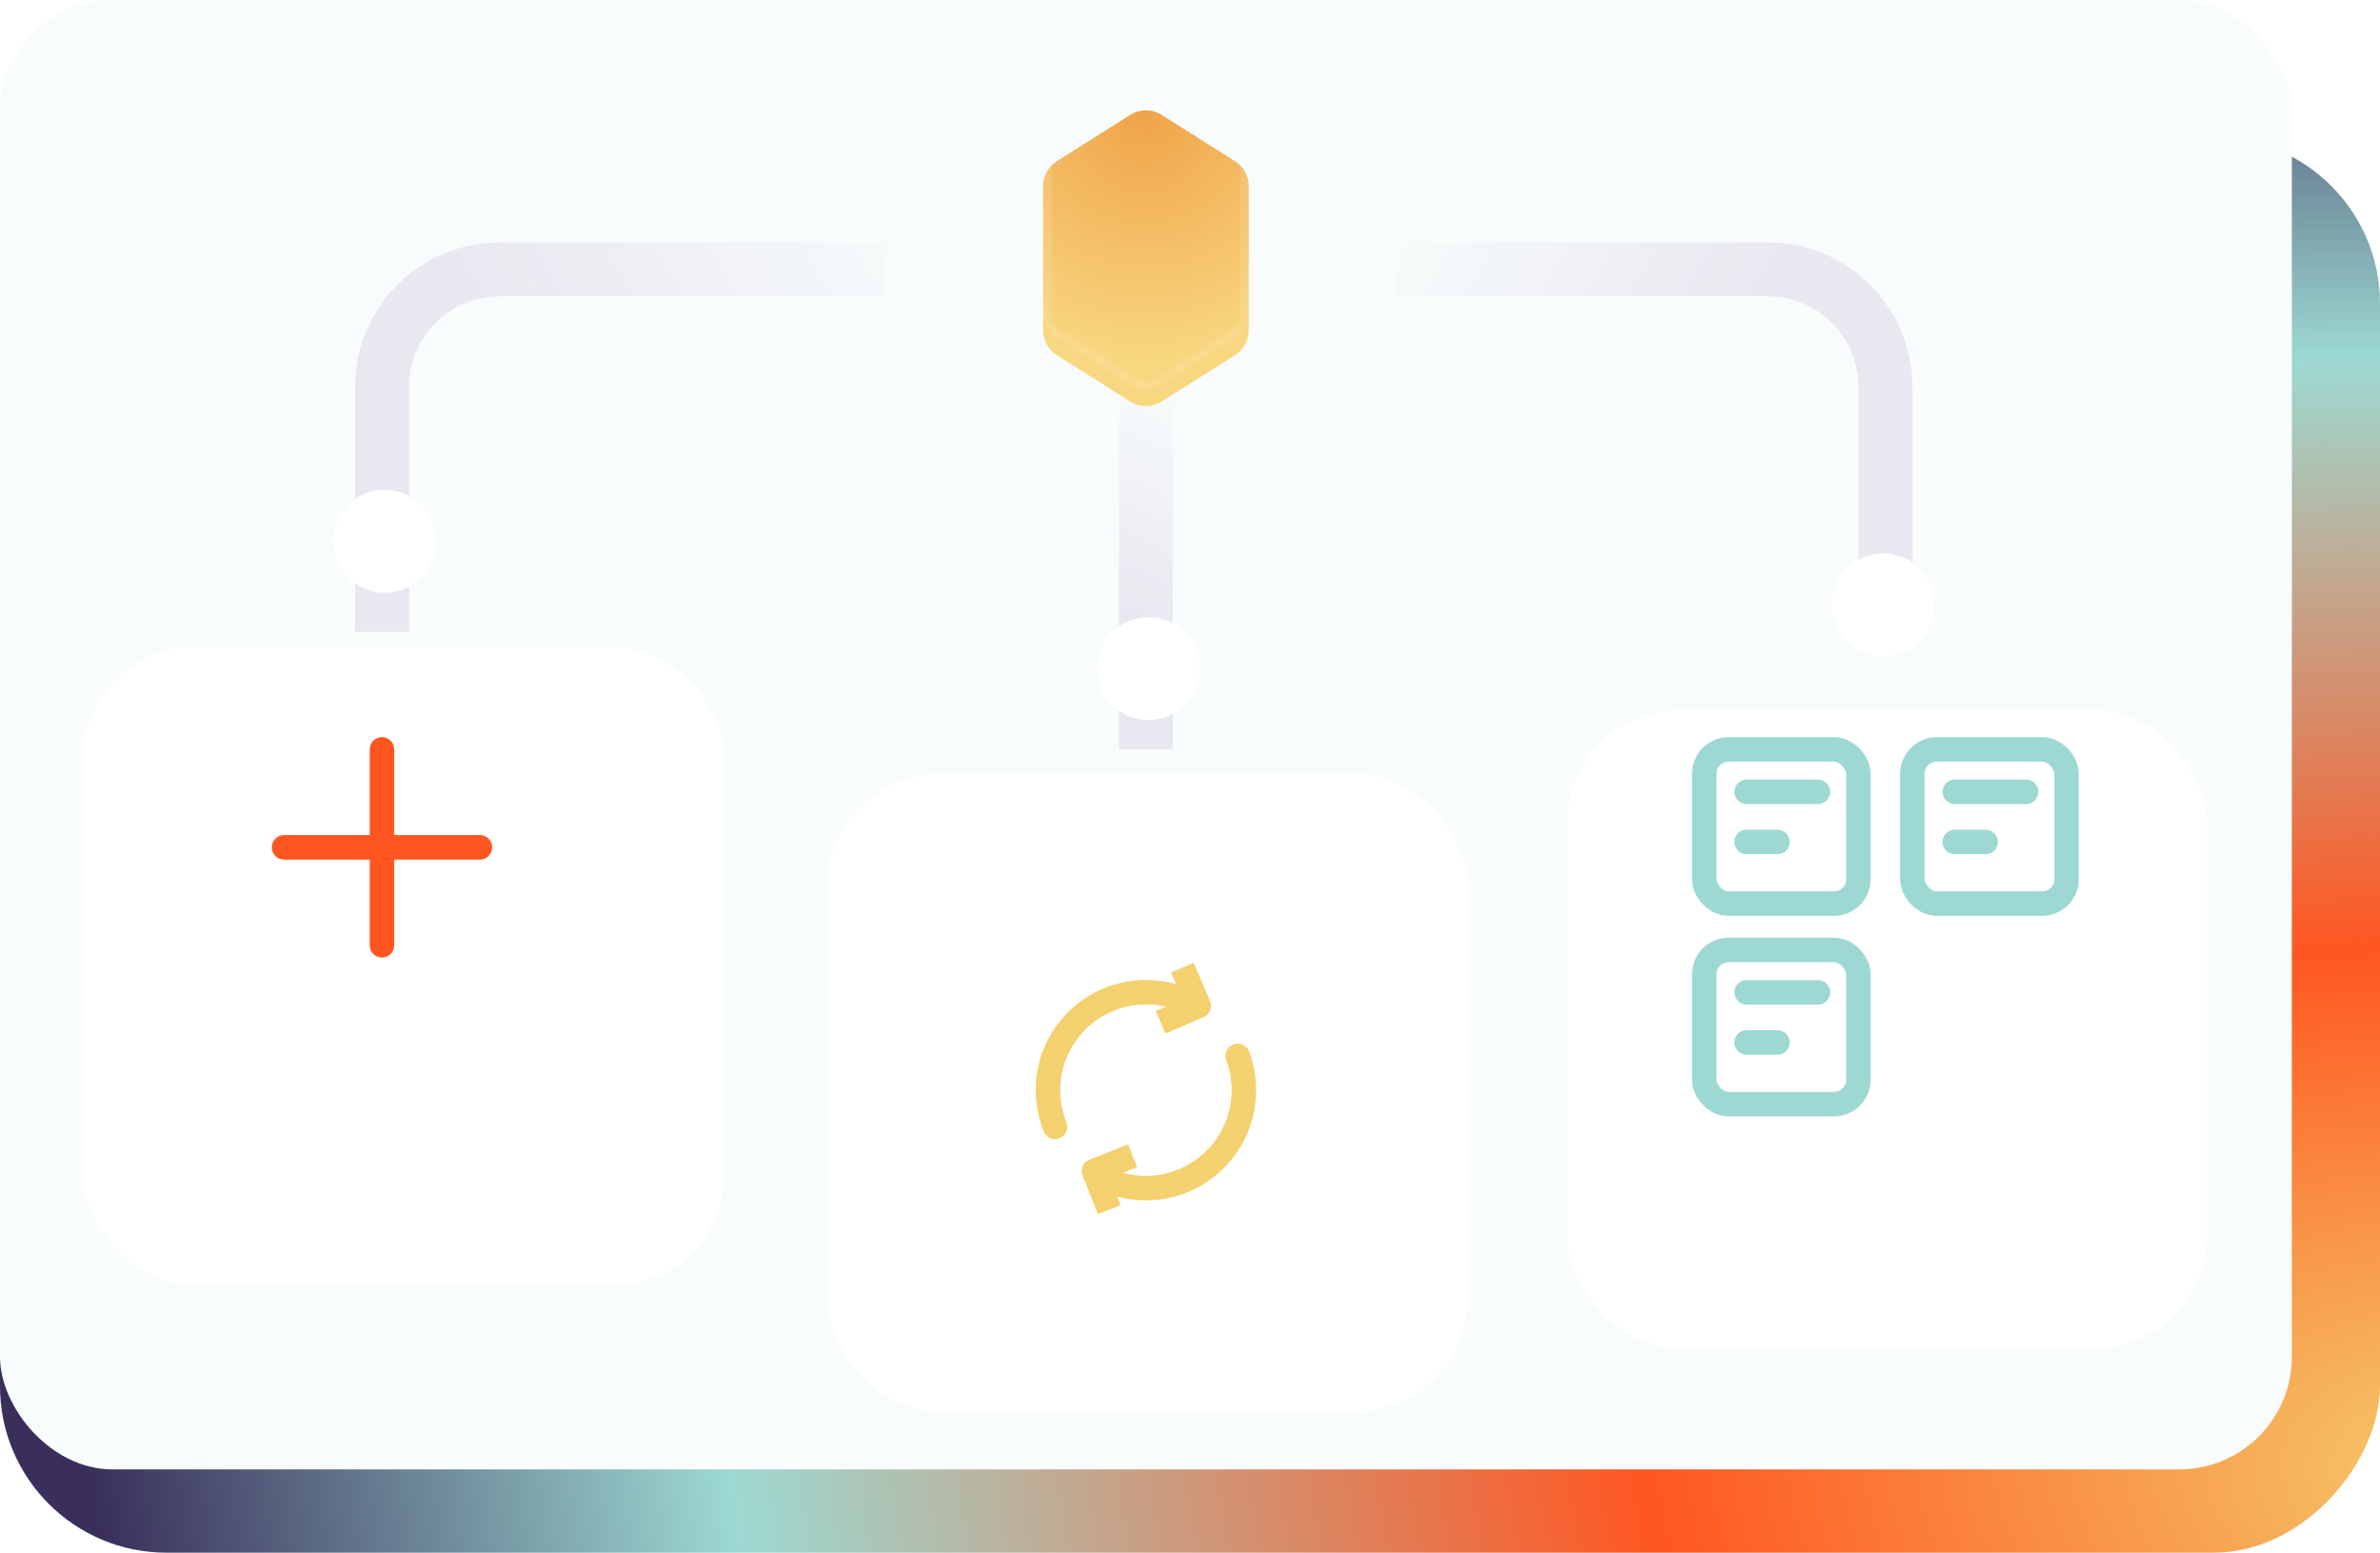 <svg width="486" height="317" viewBox="0 0 486 317" fill="none" xmlns="http://www.w3.org/2000/svg">
<g clip-path="url(#clip0_2483_6818)">
<rect width="486" height="289" rx="34" transform="matrix(-1 0 0 1 486 28)" fill="url(#paint0_radial_2483_6818)"/>
<rect width="468" height="300" rx="23" fill="#F8FCFC"/>
<circle cx="176" cy="187" r="6" fill="#FEFDFE"/>
<path d="M234 76V153" stroke="url(#paint1_linear_2483_6818)" stroke-opacity="0.08" stroke-width="11"/>
<path d="M78 129V79C78 65.745 88.745 55 102 55L122.783 55H181" stroke="url(#paint2_linear_2483_6818)" stroke-opacity="0.08" stroke-width="11"/>
<path d="M385 128.998V78.998C385 65.743 374.255 54.998 361 54.998L341.522 54.998H285" stroke="url(#paint3_linear_2483_6818)" stroke-opacity="0.08" stroke-width="11"/>
<path d="M83 192.998L83 152.998" stroke="#F8FCFC" stroke-width="5" stroke-linecap="round"/>
<path d="M63 172.998L103 172.998" stroke="#F8FCFC" stroke-width="5" stroke-linecap="round"/>
<g filter="url(#filter0_d_2483_6818)">
<rect x="17" y="108" width="131.013" height="130.515" rx="22.919" fill="white"/>
</g>
<path d="M78 193L78 153" stroke="#FF5621" stroke-width="5" stroke-linecap="round"/>
<path d="M58 173L98 173" stroke="#FF5621" stroke-width="5" stroke-linecap="round"/>
<g filter="url(#filter1_d_2483_6818)">
<rect x="169" y="134" width="130.678" height="130.181" rx="22.861" fill="white"/>
</g>
<g filter="url(#filter2_dd_2483_6818)">
<path d="M241.439 173.999L244.794 181.793L237 185.148" stroke="#F4D06F" stroke-width="5" stroke-linejoin="round"/>
<path d="M226.502 223.397L223.393 215.502L231.288 212.392" stroke="#F4D06F" stroke-width="5" stroke-linejoin="round"/>
<path d="M242 180.664C239.55 179.594 236.844 179 234 179C222.954 179 214 187.954 214 199C214 201.652 214.516 204.184 215.454 206.5M252.741 192C253.555 194.179 254 196.537 254 199C254 210.046 245.046 219 234 219C231.156 219 228.45 218.406 226 217.336" stroke="#F4D06F" stroke-width="5" stroke-linecap="round"/>
</g>
<g filter="url(#filter3_d_2483_6818)">
<circle cx="234.5" cy="133.5" r="10.5" fill="white"/>
</g>
<g filter="url(#filter4_i_2483_6818)">
<path d="M213 34.559C213 32.499 214.056 30.584 215.798 29.485L230.798 20.02C232.754 18.786 235.246 18.786 237.202 20.02L252.202 29.485C253.944 30.584 255 32.499 255 34.559V64.012C255 66.072 253.944 67.988 252.202 69.087L237.202 78.551C235.246 79.785 232.754 79.785 230.798 78.551L215.798 69.087C214.056 67.988 213 66.072 213 64.012V34.559Z" fill="url(#paint4_radial_2483_6818)"/>
</g>
<path d="M254.143 34.559V64.012C254.143 65.778 253.237 67.42 251.744 68.362L236.744 77.826C235.068 78.884 232.932 78.884 231.256 77.826L216.256 68.362C214.763 67.42 213.857 65.778 213.857 64.012V34.559C213.857 32.794 214.763 31.152 216.256 30.21L231.256 20.745C232.932 19.687 235.068 19.687 236.744 20.745L251.744 30.21C253.237 31.152 254.143 32.794 254.143 34.559Z" stroke="white" stroke-opacity="0.1" stroke-width="1.714"/>
<g filter="url(#filter5_d_2483_6818)">
<circle cx="78.5" cy="107.5" r="10.5" fill="white"/>
</g>
<g filter="url(#filter6_d_2483_6818)">
<rect x="320" y="121" width="130.678" height="130.181" rx="22.861" fill="white"/>
</g>
<rect x="348" y="153" width="31.489" height="31.489" rx="5" stroke="#9DD9D2" stroke-width="5"/>
<path d="M356.66 161.66H371.224" stroke="#9DD9D2" stroke-width="5" stroke-linecap="round"/>
<path d="M356.66 171.895H362.958" stroke="#9DD9D2" stroke-width="5" stroke-linecap="round"/>
<rect x="390.512" y="153" width="31.489" height="31.489" rx="5" stroke="#9DD9D2" stroke-width="5"/>
<path d="M399.172 161.66H413.736" stroke="#9DD9D2" stroke-width="5" stroke-linecap="round"/>
<path d="M399.172 171.895H405.47" stroke="#9DD9D2" stroke-width="5" stroke-linecap="round"/>
<rect x="348" y="193.938" width="31.489" height="31.489" rx="5" stroke="#9DD9D2" stroke-width="5"/>
<path d="M356.66 202.598H371.224" stroke="#9DD9D2" stroke-width="5" stroke-linecap="round"/>
<path d="M356.66 212.832H362.958" stroke="#9DD9D2" stroke-width="5" stroke-linecap="round"/>
<g filter="url(#filter7_d_2483_6818)">
<circle cx="384.5" cy="120.5" r="10.5" fill="white"/>
</g>
</g>
<defs>
<filter id="filter0_d_2483_6818" x="-9" y="106" width="183.014" height="182.514" filterUnits="userSpaceOnUse" color-interpolation-filters="sRGB">
<feFlood flood-opacity="0" result="BackgroundImageFix"/>
<feColorMatrix in="SourceAlpha" type="matrix" values="0 0 0 0 0 0 0 0 0 0 0 0 0 0 0 0 0 0 127 0" result="hardAlpha"/>
<feOffset dy="24"/>
<feGaussianBlur stdDeviation="13"/>
<feComposite in2="hardAlpha" operator="out"/>
<feColorMatrix type="matrix" values="0 0 0 0 0.204 0 0 0 0 0.004 0 0 0 0 0.416 0 0 0 0.08 0"/>
<feBlend mode="normal" in2="BackgroundImageFix" result="effect1_dropShadow_2483_6818"/>
<feBlend mode="normal" in="SourceGraphic" in2="effect1_dropShadow_2483_6818" result="shape"/>
</filter>
<filter id="filter1_d_2483_6818" x="143" y="132" width="182.678" height="182.182" filterUnits="userSpaceOnUse" color-interpolation-filters="sRGB">
<feFlood flood-opacity="0" result="BackgroundImageFix"/>
<feColorMatrix in="SourceAlpha" type="matrix" values="0 0 0 0 0 0 0 0 0 0 0 0 0 0 0 0 0 0 127 0" result="hardAlpha"/>
<feOffset dy="24"/>
<feGaussianBlur stdDeviation="13"/>
<feComposite in2="hardAlpha" operator="out"/>
<feColorMatrix type="matrix" values="0 0 0 0 0.204 0 0 0 0 0.004 0 0 0 0 0.416 0 0 0 0.08 0"/>
<feBlend mode="normal" in2="BackgroundImageFix" result="effect1_dropShadow_2483_6818"/>
<feBlend mode="normal" in="SourceGraphic" in2="effect1_dropShadow_2483_6818" result="shape"/>
</filter>
<filter id="filter2_dd_2483_6818" x="165.29" y="150.802" width="137.42" height="143.721" filterUnits="userSpaceOnUse" color-interpolation-filters="sRGB">
<feFlood flood-opacity="0" result="BackgroundImageFix"/>
<feColorMatrix in="SourceAlpha" type="matrix" values="0 0 0 0 0 0 0 0 0 0 0 0 0 0 0 0 0 0 127 0" result="hardAlpha"/>
<feMorphology radius="10.81" operator="erode" in="SourceAlpha" result="effect1_dropShadow_2483_6818"/>
<feOffset dy="-0.43"/>
<feGaussianBlur stdDeviation="8.848"/>
<feComposite in2="hardAlpha" operator="out"/>
<feColorMatrix type="matrix" values="0 0 0 0 0.204 0 0 0 0 0.004 0 0 0 0 0.416 0 0 0 0.02 0"/>
<feBlend mode="normal" in2="BackgroundImageFix" result="effect1_dropShadow_2483_6818"/>
<feColorMatrix in="SourceAlpha" type="matrix" values="0 0 0 0 0 0 0 0 0 0 0 0 0 0 0 0 0 0 127 0" result="hardAlpha"/>
<feOffset dy="24"/>
<feGaussianBlur stdDeviation="23.105"/>
<feComposite in2="hardAlpha" operator="out"/>
<feColorMatrix type="matrix" values="0 0 0 0 0.204 0 0 0 0 0.004 0 0 0 0 0.416 0 0 0 0.17 0"/>
<feBlend mode="normal" in2="effect1_dropShadow_2483_6818" result="effect2_dropShadow_2483_6818"/>
<feBlend mode="normal" in="SourceGraphic" in2="effect2_dropShadow_2483_6818" result="shape"/>
</filter>
<filter id="filter3_d_2483_6818" x="216" y="118" width="37" height="37" filterUnits="userSpaceOnUse" color-interpolation-filters="sRGB">
<feFlood flood-opacity="0" result="BackgroundImageFix"/>
<feColorMatrix in="SourceAlpha" type="matrix" values="0 0 0 0 0 0 0 0 0 0 0 0 0 0 0 0 0 0 127 0" result="hardAlpha"/>
<feOffset dy="3"/>
<feGaussianBlur stdDeviation="4"/>
<feComposite in2="hardAlpha" operator="out"/>
<feColorMatrix type="matrix" values="0 0 0 0 0 0 0 0 0 0 0 0 0 0 0 0 0 0 0.1 0"/>
<feBlend mode="normal" in2="BackgroundImageFix" result="effect1_dropShadow_2483_6818"/>
<feBlend mode="normal" in="SourceGraphic" in2="effect1_dropShadow_2483_6818" result="shape"/>
</filter>
<filter id="filter4_i_2483_6818" x="213" y="19.094" width="42" height="63.811" filterUnits="userSpaceOnUse" color-interpolation-filters="sRGB">
<feFlood flood-opacity="0" result="BackgroundImageFix"/>
<feBlend mode="normal" in="SourceGraphic" in2="BackgroundImageFix" result="shape"/>
<feColorMatrix in="SourceAlpha" type="matrix" values="0 0 0 0 0 0 0 0 0 0 0 0 0 0 0 0 0 0 127 0" result="hardAlpha"/>
<feOffset dy="3.429"/>
<feGaussianBlur stdDeviation="2.571"/>
<feComposite in2="hardAlpha" operator="arithmetic" k2="-1" k3="1"/>
<feColorMatrix type="matrix" values="0 0 0 0 1 0 0 0 0 1 0 0 0 0 1 0 0 0 0.25 0"/>
<feBlend mode="normal" in2="shape" result="effect1_innerShadow_2483_6818"/>
</filter>
<filter id="filter5_d_2483_6818" x="60" y="92" width="37" height="37" filterUnits="userSpaceOnUse" color-interpolation-filters="sRGB">
<feFlood flood-opacity="0" result="BackgroundImageFix"/>
<feColorMatrix in="SourceAlpha" type="matrix" values="0 0 0 0 0 0 0 0 0 0 0 0 0 0 0 0 0 0 127 0" result="hardAlpha"/>
<feOffset dy="3"/>
<feGaussianBlur stdDeviation="4"/>
<feComposite in2="hardAlpha" operator="out"/>
<feColorMatrix type="matrix" values="0 0 0 0 0 0 0 0 0 0 0 0 0 0 0 0 0 0 0.1 0"/>
<feBlend mode="normal" in2="BackgroundImageFix" result="effect1_dropShadow_2483_6818"/>
<feBlend mode="normal" in="SourceGraphic" in2="effect1_dropShadow_2483_6818" result="shape"/>
</filter>
<filter id="filter6_d_2483_6818" x="294" y="119" width="182.678" height="182.182" filterUnits="userSpaceOnUse" color-interpolation-filters="sRGB">
<feFlood flood-opacity="0" result="BackgroundImageFix"/>
<feColorMatrix in="SourceAlpha" type="matrix" values="0 0 0 0 0 0 0 0 0 0 0 0 0 0 0 0 0 0 127 0" result="hardAlpha"/>
<feOffset dy="24"/>
<feGaussianBlur stdDeviation="13"/>
<feComposite in2="hardAlpha" operator="out"/>
<feColorMatrix type="matrix" values="0 0 0 0 0.204 0 0 0 0 0.004 0 0 0 0 0.416 0 0 0 0.08 0"/>
<feBlend mode="normal" in2="BackgroundImageFix" result="effect1_dropShadow_2483_6818"/>
<feBlend mode="normal" in="SourceGraphic" in2="effect1_dropShadow_2483_6818" result="shape"/>
</filter>
<filter id="filter7_d_2483_6818" x="366" y="105" width="37" height="37" filterUnits="userSpaceOnUse" color-interpolation-filters="sRGB">
<feFlood flood-opacity="0" result="BackgroundImageFix"/>
<feColorMatrix in="SourceAlpha" type="matrix" values="0 0 0 0 0 0 0 0 0 0 0 0 0 0 0 0 0 0 127 0" result="hardAlpha"/>
<feOffset dy="3"/>
<feGaussianBlur stdDeviation="4"/>
<feComposite in2="hardAlpha" operator="out"/>
<feColorMatrix type="matrix" values="0 0 0 0 0 0 0 0 0 0 0 0 0 0 0 0 0 0 0.1 0"/>
<feBlend mode="normal" in2="BackgroundImageFix" result="effect1_dropShadow_2483_6818"/>
<feBlend mode="normal" in="SourceGraphic" in2="effect1_dropShadow_2483_6818" result="shape"/>
</filter>
<radialGradient id="paint0_radial_2483_6818" cx="0" cy="0" r="1" gradientUnits="userSpaceOnUse" gradientTransform="translate(-9.865 273.121) rotate(-3.3) scale(542.457 354.47)">
<stop stop-color="#F4CC6C"/>
<stop offset="0.302" stop-color="#FF5621"/>
<stop offset="0.641" stop-color="#9DD9D2"/>
<stop offset="0.878" stop-color="#392F5A"/>
</radialGradient>
<linearGradient id="paint1_linear_2483_6818" x1="234" y1="127.5" x2="252.58" y2="83.922" gradientUnits="userSpaceOnUse">
<stop stop-color="#34016A"/>
<stop offset="1" stop-color="#34016A" stop-opacity="0"/>
</linearGradient>
<linearGradient id="paint2_linear_2483_6818" x1="103" y1="75" x2="179.826" y2="29.834" gradientUnits="userSpaceOnUse">
<stop stop-color="#34016A"/>
<stop offset="1" stop-color="#34016A" stop-opacity="0"/>
</linearGradient>
<linearGradient id="paint3_linear_2483_6818" x1="353" y1="73.998" x2="288.976" y2="37.7" gradientUnits="userSpaceOnUse">
<stop stop-color="#34016A"/>
<stop offset="1" stop-color="#34016A" stop-opacity="0"/>
</linearGradient>
<radialGradient id="paint4_radial_2483_6818" cx="0" cy="0" r="1" gradientUnits="userSpaceOnUse" gradientTransform="translate(233.877 19.596) rotate(90) scale(50.596 49.824)">
<stop stop-color="#F0A348"/>
<stop offset="1" stop-color="#F8D781"/>
</radialGradient>
<clipPath id="clip0_2483_6818">
<rect width="486" height="317" fill="white"/>
</clipPath>
</defs>
</svg>
